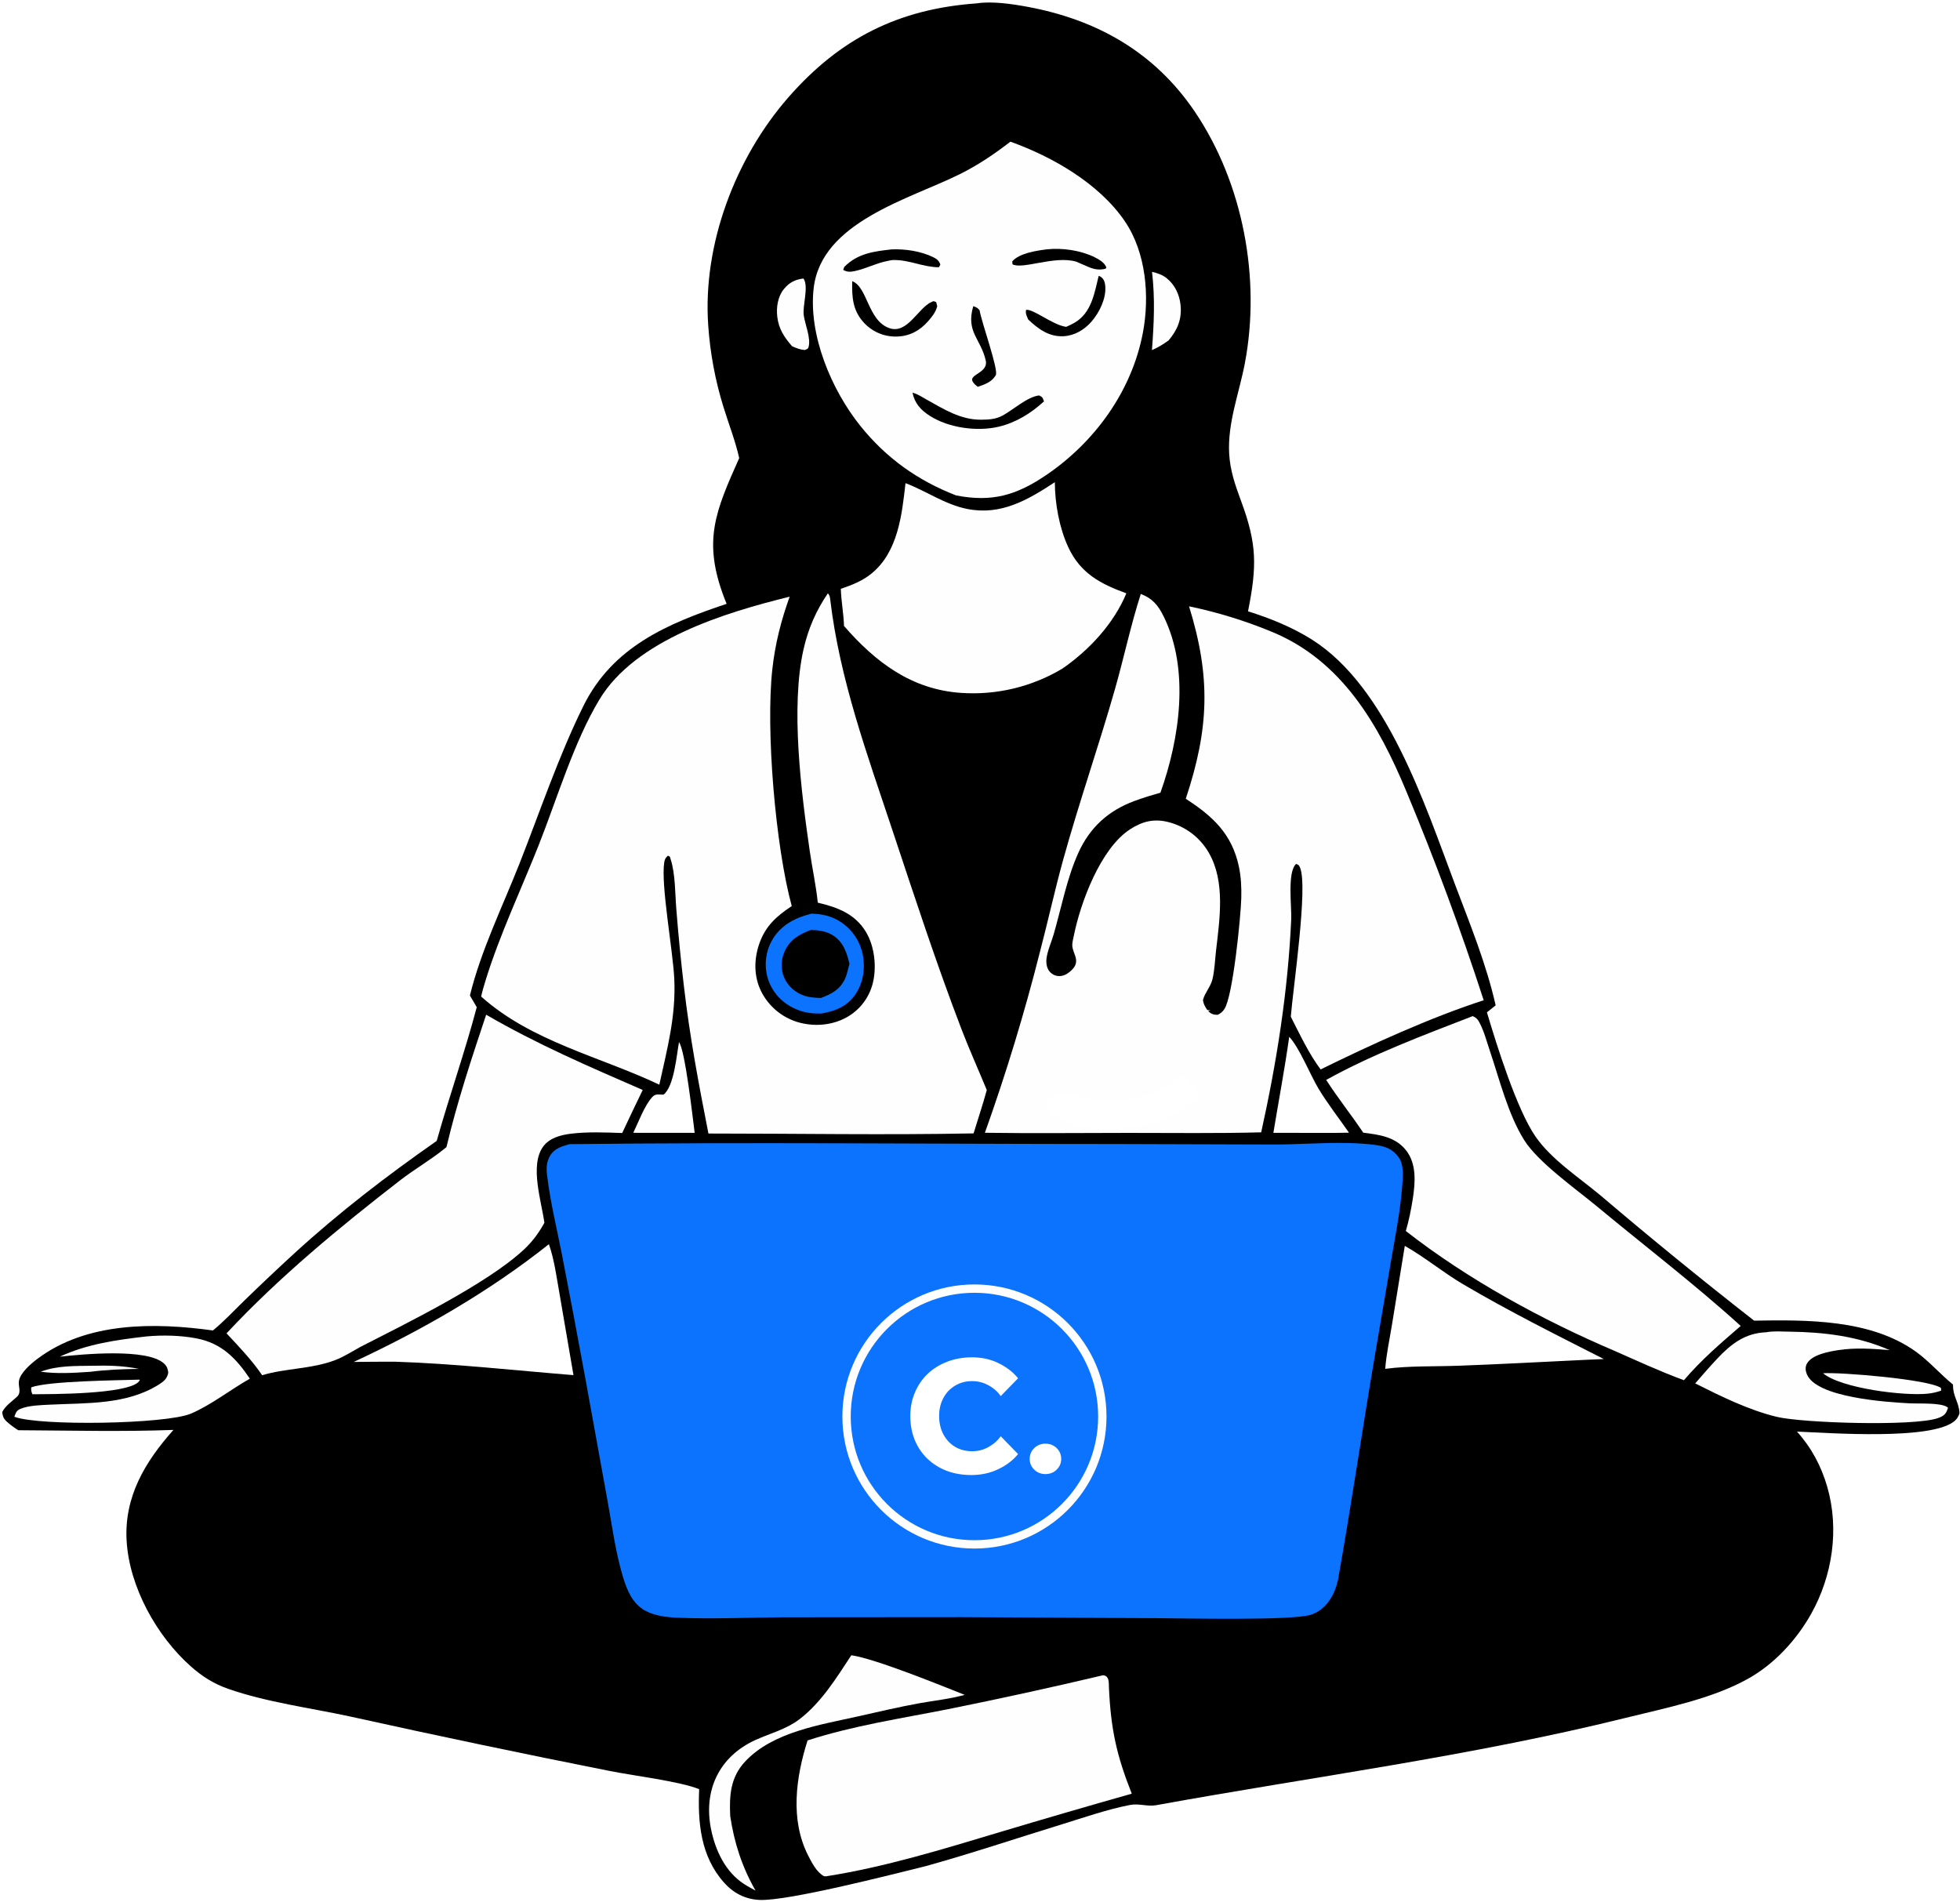 <?xml version="1.0" encoding="UTF-8"?> <svg xmlns="http://www.w3.org/2000/svg" width="705" height="684" viewBox="0 0 705 684" fill="none"><g clip-path="url(#clip0_84_2425)"><path d="M351.321 1.213C356.784 0.344 364.184 1.447 369.629 2.457C394.651 7.097 415.38 18.856 429.8 40.218C447.174 65.956 453.546 100.236 447.772 130.652C445.724 141.435 441.5 152.078 442.127 163.205C442.465 169.198 444.265 174.439 446.339 180.013C452.189 195.743 452.135 203.566 448.91 219.89C456.9 222.389 464.939 225.637 472.023 230.14C498.887 247.216 512.482 289.275 523.214 317.741C528.643 332.143 534.578 346.563 537.98 361.611L534.841 364.135C538.345 375.896 545.588 399.136 552.364 408.886C558.132 417.187 568.079 423.601 575.8 430.07C593.866 445.442 612.247 460.427 630.943 475.027C650.079 474.718 672.818 474.511 689.061 486.13C693.825 489.537 697.9 494.286 702.487 498.02C702.409 502.397 704.695 504.37 704.82 508.393C704.399 509.553 703.964 510.341 703.027 511.137C694.807 518.118 658.224 515.427 646.357 514.929C651.521 520.65 655.091 527.339 657.235 534.736C661.648 549.963 659.155 566.753 651.458 580.493C646.219 589.847 638.198 598.568 628.776 603.82C615.683 611.119 599.184 614.324 584.727 617.905C528.972 631.716 472.307 639.058 415.887 649.309C412.649 649.898 409.782 648.576 406.364 649.245C398.128 650.857 389.962 653.727 381.941 656.195C365.632 661.214 349.447 666.656 333.003 671.226C320.624 674.286 283.438 683.829 273.242 683.389C268.071 683.166 263.788 680.944 260.372 677.087C251.993 667.625 250.959 655.557 251.487 643.55C244.618 640.74 227.673 638.677 219.353 637.008C188.145 630.817 157.008 624.285 125.943 617.411C111.704 614.335 95.749 612.252 82.085 607.458C76.848 605.62 72.841 603.093 68.687 599.422C56.366 588.532 46.526 570.825 45.547 554.247C44.611 538.4 52.175 525.764 62.395 514.325C43.802 515.02 25.18 514.531 6.577 514.438C5.279 513.632 4.05 512.734 2.889 511.743C1.455 510.538 0.975 509.745 0.81 507.893C1.959 505.595 4.228 504.138 6.088 502.421C7.868 500.778 6.469 498.75 6.816 496.688C7.309 493.761 11.16 490.491 13.417 488.79C31.177 475.408 55.603 475.664 76.588 478.553C80.599 475.272 84.229 471.351 87.952 467.737C93.862 461.996 99.853 456.339 105.923 450.767C122.108 435.975 139.139 422.905 157.085 410.368C161.612 394.258 167.208 378.458 171.483 362.28L169.029 358.077C172.957 341.967 180.795 326.01 186.88 310.57C194.175 292.06 201.051 271.649 209.859 253.897C220.39 232.672 239.919 224.356 261.365 217.191C261.09 216.531 260.825 215.868 260.569 215.202C252.647 194.518 257.369 183.883 265.887 164.773C264.5 158.572 262.138 152.585 260.262 146.517C258.766 141.708 257.555 136.829 256.631 131.879C255.706 126.928 255.074 121.941 254.734 116.917C252.732 87.94 264.501 56.895 283.438 35.179C302.053 13.833 323.176 3.212 351.321 1.213ZM197.434 447.524C176.203 464.42 151.829 478.448 127.222 489.879C132.186 489.849 137.161 489.754 142.125 489.792C163.537 490.491 184.927 492.898 206.277 494.625L201.251 465.329C200.228 459.609 199.377 452.992 197.434 447.524ZM505.299 448.131L500.65 476.706C499.813 481.857 498.642 487.163 498.253 492.362C506.796 491.231 515.913 491.558 524.54 491.247C538.571 490.742 552.599 489.969 566.624 489.303C570.042 489.144 573.463 488.947 576.883 488.835C559.772 480.128 542.73 471.647 526.181 461.879C518.999 457.64 512.579 452.25 505.299 448.131ZM463.723 372.932C462.102 384.495 459.922 395.958 458.029 407.475L480.461 407.489L485.225 407.419C481.572 402.159 477.597 397.101 474.283 391.614C471.301 386.677 467.412 376.836 463.723 372.932ZM244.226 374.863C243.383 379.482 242.477 390.849 238.645 393.747C236.841 393.76 235.786 393.255 234.506 394.721C231.676 397.963 229.686 403.554 227.789 407.46L233.858 407.47L249.867 407.476C249.219 402.504 246.448 377.61 244.226 374.863Z" fill="black"></path><path d="M33.306 491.25C38.989 491.104 44.408 491.246 49.992 492.378C44.107 492.455 38.34 492.668 32.494 493.42C26.449 493.822 20.646 494.219 14.624 493.386C20.705 491.129 26.928 491.361 33.306 491.25Z" fill="#FEFEFE"></path><path d="M50.204 496.245L50.263 496.488C50.079 496.721 49.932 496.989 49.709 497.186C44.827 501.507 18.819 501.472 11.639 501.492C11.283 500.552 11.123 500.018 11.247 499.013C17.326 496.733 42.255 496.489 50.204 496.245Z" fill="#FEFEFE"></path><path d="M655.737 493.949C661.854 493.5 693.713 496.115 698.142 499.218L698.227 500.195C696.699 500.738 695.128 501.099 693.516 501.278C685.048 502.199 662.313 499.414 655.737 493.949Z" fill="#FEFEFE"></path><path d="M414.375 97.774C416.332 98.238 418.143 98.839 419.727 100.129C422.625 102.491 424.242 105.991 424.634 109.665C425.175 114.748 423.543 118.649 420.322 122.462C418.359 123.863 416.563 124.957 414.351 125.932C415.07 116.315 415.505 107.374 414.375 97.774Z" fill="#FEFEFE"></path><path d="M288.98 100.176C289.016 100.213 289.061 100.244 289.088 100.288C290.931 103.292 288.594 109.928 289.117 113.498C289.597 116.777 291.7 121.561 290.856 124.753C290.635 125.587 290.196 125.551 289.49 125.901C287.791 125.768 286.481 125.217 284.919 124.562C282.074 121.245 280.097 118.387 279.574 113.877C279.186 110.529 279.774 106.626 281.973 103.96C283.926 101.592 285.975 100.555 288.98 100.176Z" fill="#FEFEFE"></path><path d="M291.965 328.621C295.416 328.777 298.524 329.328 301.543 331.089C301.819 331.248 302.089 331.415 302.355 331.589C302.622 331.762 302.884 331.943 303.14 332.13C303.398 332.317 303.65 332.511 303.896 332.711C304.143 332.912 304.385 333.118 304.621 333.331C304.857 333.544 305.088 333.763 305.312 333.988C305.537 334.213 305.756 334.444 305.968 334.68C306.181 334.917 306.387 335.158 306.587 335.405C306.787 335.652 306.981 335.905 307.168 336.162C307.355 336.419 307.535 336.68 307.708 336.947C307.882 337.214 308.048 337.485 308.207 337.76C308.366 338.035 308.518 338.315 308.662 338.598C308.807 338.881 308.944 339.167 309.074 339.458C309.204 339.748 309.326 340.041 309.44 340.338C309.555 340.635 309.662 340.934 309.76 341.237C309.859 341.539 309.95 341.843 310.032 342.15C310.116 342.457 310.191 342.766 310.257 343.077C311.348 348.098 310.537 353.64 307.538 357.877C304.503 362.165 300.365 363.664 295.423 364.553C294.844 364.558 294.27 364.549 293.691 364.541C290.484 364.496 287.57 363.731 284.731 362.21C280.423 359.901 277.22 355.991 275.987 351.244C275.841 350.672 275.724 350.094 275.635 349.51C275.547 348.927 275.489 348.34 275.459 347.75C275.429 347.16 275.429 346.57 275.458 345.981C275.488 345.391 275.546 344.804 275.634 344.221C275.722 343.637 275.839 343.059 275.984 342.487C276.13 341.914 276.304 341.351 276.506 340.796C276.708 340.241 276.937 339.698 277.193 339.166C277.45 338.634 277.732 338.116 278.04 337.613C281.176 332.549 286.352 329.974 291.965 328.621Z" fill="#0C73FE"></path><path d="M291.593 334.505C294.402 334.562 297.226 334.907 299.638 336.458C303.384 338.867 304.568 342.61 305.547 346.682L305.173 348.075C304.818 349.433 304.53 350.826 303.929 352.103C302.119 355.944 299.106 357.524 295.287 358.958C293.313 358.896 291.167 358.781 289.287 358.148C286.11 357.078 283.368 354.701 282.047 351.606C280.765 348.6 280.899 345.071 282.27 342.12C284.263 337.829 287.437 336.151 291.593 334.505Z" fill="black"></path><path d="M306.219 595.377C314.962 596.671 337.885 606.022 346.987 609.62C341.771 611.099 336.084 611.663 330.738 612.633C323.277 613.986 315.879 615.731 308.482 617.394C294.938 620.438 278.047 622.945 268.072 633.55C262.684 639.277 262.309 645.85 262.656 653.262C264.132 662.954 266.893 671.502 271.764 680.034C270.304 679.257 268.844 678.458 267.461 677.549C260.87 673.218 257.319 665.545 255.778 658.04C252.9 644.023 258.65 631.775 271.792 625.835C277.074 623.447 282.769 622.028 287.457 618.474C295.367 612.476 300.852 603.552 306.219 595.377Z" fill="#FEFEFE"></path><path d="M52.761 480.693C58.543 480.171 64.859 480.305 70.576 481.384C79.724 483.111 84.936 488.576 89.871 495.895C82.913 499.821 75.95 505.374 68.675 508.469C59.749 512.268 14.093 513.007 5.154 509.595C5.682 508.238 5.864 507.387 7.282 506.78C10.306 505.488 14.783 505.403 18.028 505.242C31.233 504.587 45.63 505.344 57.261 497.924C59.052 496.781 60.098 495.87 60.534 493.7C60.299 492.263 60.121 491.491 58.989 490.443C52.967 484.865 29.723 487.095 21.507 487.987C31.445 483.365 41.989 481.935 52.761 480.693Z" fill="#FEFEFE"></path><path d="M635.27 479.203C637.839 478.715 640.999 478.945 643.61 478.983C656.139 479.164 668.15 480.575 679.722 485.638C673.59 485.123 667.367 484.68 661.252 485.622C657.828 486.15 651.823 487.236 649.973 490.415C649.286 491.597 649.393 492.954 649.87 494.186C653.185 502.745 678.651 504.317 686.804 504.761C690.006 504.935 697.734 504.482 700.271 506.027C700.429 506.123 700.556 506.261 700.698 506.379C700.493 506.932 700.397 507.24 700.161 507.739C699.534 509.068 698.337 509.649 697.012 510.1C688.194 513.1 648.408 511.859 639.127 509.632C629.076 507.221 618.959 502.232 609.75 497.599C612.318 494.636 614.903 491.66 617.583 488.798C622.628 483.41 627.661 479.501 635.27 479.203Z" fill="#FEFEFE"></path><path d="M379.417 173.444C379.448 181.075 381.007 189.787 384.216 196.752C388.587 206.235 395.885 210.043 405.146 213.413C400.622 224.304 391.79 233.827 382.157 240.472C381.477 240.88 380.79 241.274 380.095 241.655C379.4 242.037 378.698 242.405 377.99 242.759C377.28 243.114 376.565 243.455 375.844 243.782C375.122 244.11 374.393 244.424 373.659 244.723C372.925 245.023 372.186 245.309 371.441 245.581C370.697 245.853 369.947 246.11 369.193 246.353C368.439 246.597 367.68 246.826 366.917 247.04C366.154 247.255 365.387 247.455 364.617 247.639C363.845 247.825 363.071 247.995 362.294 248.151C361.517 248.307 360.737 248.448 359.954 248.574C359.172 248.701 358.387 248.813 357.6 248.909C356.814 249.005 356.025 249.087 355.235 249.153C354.445 249.22 353.654 249.271 352.862 249.307C352.07 249.344 351.278 249.366 350.485 249.372C349.693 249.378 348.9 249.369 348.108 249.345C347.316 249.322 346.524 249.283 345.733 249.229C327.934 248.055 314.918 238.207 303.578 225.144C303.455 220.698 302.574 216.278 302.438 211.796C306.424 210.43 310.115 209.027 313.441 206.327C323.005 198.566 324.422 185.174 325.706 173.789C333.257 176.629 339.781 181.429 347.848 183.053C360.005 185.502 369.663 179.853 379.417 173.444Z" fill="#FEFEFE"></path><path d="M396.664 602.593C396.824 602.603 396.99 602.58 397.145 602.622C399.058 603.138 398.798 605.256 398.87 606.838C399.555 621.911 401.572 631.247 407.089 645.172C391.277 649.646 375.5 654.241 359.758 658.957C339.115 665.148 318.452 671.549 297.112 674.895L296.395 674.852C293.784 673.492 291.983 669.967 290.677 667.394C284.135 654.505 286.265 639.283 290.48 626.015C306.939 620.69 324.085 618.128 341.011 614.774C359.63 611.025 378.181 606.965 396.664 602.593Z" fill="#FEFEFE"></path><path d="M174.871 364.982C193.158 375.609 211.827 383.641 231.182 392.052C228.682 397.194 226.222 402.353 223.801 407.531C217.761 407.336 211.386 407.043 205.388 407.781C201.681 408.237 197.639 409.276 195.337 412.464C190.451 419.231 194.818 432.299 195.812 439.836C193.754 443.526 191.573 446.538 188.467 449.435C175.24 461.772 146.371 475.898 129.479 484.548C126.534 486.183 123.675 488.027 120.519 489.235C112.085 492.461 102.89 492.082 94.293 494.652C90.612 489.245 85.948 484.364 81.478 479.601C100.164 459.545 122.32 441.262 143.967 424.514C149.215 420.453 155.054 417.143 160.174 412.944L160.596 412.592C164.419 396.411 169.609 380.737 174.871 364.982Z" fill="#FEFEFE"></path><path d="M529.729 365.485C531.001 366.063 531.459 366.532 532.132 367.776C533.79 370.838 534.733 374.542 535.848 377.841C539.362 388.245 542.401 400.741 548.233 410.073C553.241 418.085 567.05 427.812 574.501 433.999C591.641 448.23 609.647 461.973 626.122 476.93C618.806 483.258 612.007 489.05 605.692 496.451C597.293 493.366 589.109 489.589 580.927 485.974C554.874 474.89 528.02 460.251 505.663 442.781C506.778 439.021 507.586 435.016 508.182 431.14C509.066 425.4 509.588 418.731 505.825 413.856C501.988 408.886 496.125 408.142 490.345 407.41C486.051 400.98 481.205 394.966 477.018 388.436C493.808 379.142 511.873 372.412 529.729 365.485Z" fill="#FEFEFE"></path><path d="M363.439 50.958C378.585 56.388 395.289 65.975 404.54 79.5C412.275 90.809 413.583 106.643 411.067 119.8C407.06 140.753 393.732 159.092 376.213 170.945C365.486 178.203 356.695 180.708 343.876 178.19C330.046 172.818 318.727 164.74 309.423 153.142C299.049 140.209 290.658 120.346 292.697 103.474C295.557 79.804 327.077 71.645 345.145 62.693C351.794 59.399 357.587 55.465 363.439 50.958Z" fill="#FEFEFE"></path><path d="M350.077 110.122C351.138 110.512 351.692 110.692 352.358 111.63C353.058 115.954 359.231 132.982 358.18 134.917C356.858 137.348 354.203 138.307 351.729 139.127C350.904 138.512 350.355 138.115 349.84 137.194C348.429 134.668 355.564 134.117 354.569 129.692C352.787 121.766 347.356 119.496 350.077 110.122Z" fill="black"></path><path d="M376.598 89.676C382.099 89.103 388.665 90.027 393.655 92.487C395.32 93.308 397.356 94.441 397.981 96.289L397.638 96.661C395.505 97.221 393.575 96.905 391.579 96.045L387.078 94.105C379.259 91.86 367.929 97.003 364.206 95.083L364.081 94.06C366.564 91.052 372.907 90.145 376.598 89.676Z" fill="black"></path><path d="M320.873 89.69C325.796 89.546 331.023 90.313 335.508 92.424C336.928 93.092 337.73 93.691 338.245 95.178L337.719 96.122C332.181 96.15 327.14 93.451 321.558 93.53C321.332 93.533 321.105 93.542 320.878 93.548C320.71 93.578 320.542 93.605 320.374 93.637L319.537 93.798C315.256 94.583 311.554 96.641 307.379 97.519C305.87 97.837 304.61 97.873 303.306 97.078L303.659 96.038C308.482 91.124 314.387 90.395 320.873 89.69Z" fill="black"></path><path d="M395.193 99.194C395.52 99.348 395.925 99.518 396.197 99.757C397.25 100.679 397.494 101.828 397.577 103.169C397.846 107.52 395.4 112.461 392.614 115.663C390.032 118.63 386.534 120.727 382.546 120.936C377.303 121.211 373.423 118.311 369.826 114.905C369.339 113.729 368.768 112.742 369.084 111.444C371.664 111.121 378.172 116.467 382.769 117.421L383.486 117.564C384.554 117.109 385.593 116.625 386.594 116.032C392.617 112.471 393.681 105.423 395.193 99.194Z" fill="black"></path><path d="M306.543 101.138C312.121 103.277 312.139 115.356 319.918 118.038C326.412 120.277 330.22 110.741 335.092 108.613C336.044 108.198 335.634 108.285 336.738 108.663L337.119 110.143C336.552 112.316 335.268 113.908 333.806 115.567C330.856 118.915 327.279 120.885 322.761 121.048C322.222 121.07 321.684 121.064 321.146 121.03C320.608 120.996 320.073 120.934 319.542 120.844C319.01 120.754 318.485 120.636 317.966 120.491C317.446 120.346 316.936 120.175 316.435 119.977C315.933 119.779 315.444 119.555 314.966 119.306C314.488 119.056 314.024 118.783 313.575 118.485C313.125 118.187 312.693 117.867 312.277 117.525C311.861 117.181 311.464 116.818 311.086 116.434C306.72 111.973 306.38 106.992 306.543 101.138Z" fill="black"></path><path d="M328.219 141.245C330.024 141.685 331.701 142.837 333.321 143.74C339.528 147.201 345.539 151.027 352.923 150.965C355.667 150.942 358.15 150.811 360.606 149.485C364.499 147.381 369.453 142.757 373.763 142.235C375.089 142.879 374.973 142.975 375.522 144.368C370.881 148.636 365.408 152.031 359.213 153.486C351.433 155.315 341.225 153.926 334.406 149.546C331.133 147.443 329.016 145.062 328.219 141.245Z" fill="black"></path><path d="M410.336 213.641C414.513 215.217 416.59 217.731 418.544 221.689C428.036 240.907 424.285 265.773 417.411 285.111C414.242 286.02 411.05 286.99 407.96 288.14C398.588 291.629 391.984 297.666 387.871 306.771C383.762 315.868 381.788 326.38 379.028 335.978C378.209 338.827 376.771 341.89 376.414 344.827C376.265 346.053 376.392 347.418 376.943 348.538C377.015 348.685 377.095 348.828 377.183 348.966C377.27 349.104 377.365 349.238 377.467 349.366C377.568 349.494 377.676 349.616 377.792 349.733C377.906 349.849 378.027 349.96 378.154 350.064C378.281 350.167 378.413 350.263 378.55 350.353C378.687 350.443 378.829 350.525 378.975 350.599C379.121 350.673 379.27 350.739 379.424 350.798C379.576 350.856 379.732 350.905 379.891 350.947C381.325 351.312 382.84 350.938 384.038 350.103C389.733 346.132 385.698 343.363 385.686 339.923C385.682 338.896 386.056 337.549 386.26 336.533C388.628 324.702 395.869 305.16 406.473 298.296C410.859 295.457 414.999 294.392 420.086 295.653C420.47 295.747 420.851 295.85 421.231 295.964C421.609 296.077 421.985 296.2 422.358 296.333C422.73 296.465 423.099 296.607 423.465 296.759C423.83 296.91 424.191 297.07 424.549 297.24C424.906 297.41 425.259 297.588 425.608 297.776C425.956 297.964 426.299 298.16 426.638 298.365C426.976 298.57 427.308 298.783 427.636 299.005C427.964 299.227 428.285 299.457 428.601 299.696C428.917 299.934 429.226 300.18 429.53 300.434C429.833 300.688 430.13 300.949 430.42 301.218C430.709 301.487 430.992 301.763 431.268 302.047C431.544 302.33 431.812 302.62 432.074 302.918C432.335 303.214 432.589 303.518 432.835 303.828C433.08 304.138 433.318 304.454 433.548 304.776C433.778 305.098 433.999 305.425 434.212 305.759C434.425 306.092 434.63 306.43 434.826 306.774C440.787 317.103 438.723 330.557 437.412 341.825C437.02 345.198 436.896 349.087 436.082 352.349C435.447 354.894 433.437 356.993 432.704 359.637C432.868 361.169 433.417 362.018 434.231 363.268L435.422 363.446L434.576 363.669C435.669 364.79 436.496 364.99 437.963 365.031C439.085 364.504 439.733 363.944 440.418 362.928C443.445 358.442 446.313 329.802 446.483 322.978C446.578 319.152 446.4 315.352 445.597 311.6C443.106 299.95 436.169 293.528 426.512 287.313C434.917 262.067 435.581 243.559 427.693 218.09C432.821 219.154 437.887 220.457 442.893 222.001C447.897 223.544 452.818 225.32 457.656 227.329C482.702 237.724 495.869 260.635 505.851 284.637C516.146 309.309 525.422 334.36 533.678 359.788C514.708 365.902 492.98 375.816 475.022 384.667C470.714 378.892 467.565 372.086 464.291 365.692C465.118 355.419 470.539 318.97 467.621 312.089C467.223 311.148 467.183 311.137 466.205 310.735C462.955 313.673 464.642 326.123 464.444 330.57C463.291 356.455 459.229 382.027 453.642 407.292C437.66 407.714 421.732 407.481 405.75 407.492C388.574 407.503 371.439 407.692 354.26 407.45C361.924 386.003 368.543 364.238 374.115 342.156C376.963 331.315 379.35 320.358 382.332 309.552C388.053 288.82 395.175 268.5 401.065 247.815C404.287 236.499 406.739 224.817 410.336 213.641Z" fill="#FEFEFE"></path><path d="M425.275 386.944C427.408 387.969 430.33 392.445 431.95 394.36C429.213 396.485 426.506 398.535 423.434 400.157C411.659 406.375 396.571 407.58 383.876 403.717C382.616 403.235 381.19 402.782 380.015 402.129C378.645 401.368 377.031 399.028 376.827 397.456C376.681 396.334 376.95 395.542 377.835 394.797C382.127 391.185 390.883 395.334 395.817 395.807C396.471 395.869 397.127 395.916 397.783 395.946C398.439 395.977 399.096 395.992 399.754 395.99C400.411 395.989 401.068 395.972 401.725 395.938C402.381 395.906 403.037 395.857 403.691 395.791C404.345 395.727 404.997 395.646 405.647 395.55C406.297 395.454 406.945 395.342 407.59 395.214C408.234 395.086 408.876 394.943 409.514 394.784C410.151 394.626 410.784 394.452 411.414 394.262C412.044 394.073 412.668 393.868 413.288 393.648C413.907 393.429 414.521 393.195 415.13 392.945C415.738 392.696 416.339 392.432 416.935 392.154C417.53 391.876 418.118 391.583 418.7 391.276C419.281 390.969 419.854 390.648 420.42 390.313C420.986 389.979 421.543 389.631 422.092 389.269C422.641 388.908 423.181 388.533 423.712 388.145C424.242 387.757 424.763 387.357 425.275 386.944Z" fill="white"></path><path d="M297.791 213.387C298.459 214.303 298.496 214.53 298.625 215.617C302.027 244.327 311.901 271.308 320.982 298.574C328.979 322.583 336.817 346.678 345.89 370.309C348.71 377.655 351.95 384.812 354.94 392.087C353.508 397.309 351.776 402.489 350.191 407.669C318.445 408.294 286.576 407.713 254.817 407.719C251.237 389.415 248.133 373.162 245.967 354.467C244.897 345.383 244.002 336.282 243.282 327.164C242.804 321.516 242.96 314.376 241.213 309.014C240.85 307.902 241.153 308.239 240.252 307.789C239.339 308.59 239.102 309.055 238.914 310.273C237.683 318.289 242.011 341.645 242.527 351.951C243.2 365.415 240.003 377.193 237.154 390.145C215.704 379.982 191.248 374.697 173.07 358.45C173.503 356.393 174.144 354.387 174.741 352.372C179.834 335.989 187.458 319.914 193.782 303.947C200.433 287.155 206.392 266.928 215.597 251.633C228.557 230.1 260.798 220.335 284.035 214.623C280.965 223.139 278.821 231.561 277.817 240.573C275.36 262.644 278.975 304.63 284.789 325.912C279.507 329.393 275.444 332.963 273.231 339.101C271.159 344.847 271.055 351.123 273.82 356.662C273.984 356.984 274.155 357.303 274.333 357.617C274.513 357.931 274.699 358.24 274.893 358.545C275.088 358.849 275.29 359.149 275.499 359.444C275.709 359.738 275.925 360.027 276.149 360.311C276.373 360.595 276.604 360.873 276.842 361.145C277.08 361.417 277.324 361.684 277.575 361.944C277.827 362.204 278.084 362.457 278.347 362.704C278.611 362.951 278.881 363.192 279.157 363.426C279.433 363.659 279.714 363.885 280.001 364.105C280.289 364.325 280.581 364.537 280.878 364.742C281.176 364.946 281.479 365.144 281.786 365.334C282.094 365.524 282.407 365.706 282.723 365.88C283.04 366.054 283.361 366.22 283.686 366.378C284.011 366.536 284.34 366.686 284.672 366.828C285.005 366.97 285.341 367.103 285.68 367.228C286.019 367.352 286.361 367.469 286.706 367.577C292.552 369.382 299.256 368.908 304.619 365.873C304.903 365.713 305.183 365.547 305.458 365.373C305.734 365.199 306.004 365.019 306.27 364.832C306.536 364.644 306.798 364.451 307.054 364.251C307.311 364.05 307.562 363.843 307.808 363.63C308.054 363.417 308.295 363.198 308.53 362.973C308.766 362.747 308.995 362.516 309.218 362.28C309.442 362.043 309.659 361.801 309.87 361.554C310.082 361.306 310.287 361.053 310.485 360.796C310.683 360.538 310.875 360.275 311.06 360.007C311.246 359.739 311.424 359.467 311.596 359.191C311.768 358.914 311.932 358.633 312.089 358.349C312.247 358.063 312.398 357.775 312.54 357.483C312.684 357.19 312.819 356.894 312.947 356.595C313.075 356.295 313.196 355.993 313.308 355.688C313.421 355.382 313.526 355.075 313.624 354.765C313.722 354.454 313.811 354.141 313.892 353.826C315.429 347.964 314.609 340.36 311.432 335.136C307.478 328.635 301.15 326.333 294.154 324.674C293.52 318.517 292.179 312.413 291.288 306.287C288.201 285.052 284.295 254.339 289.038 233.489C290.731 226.048 293.525 219.69 297.791 213.387Z" fill="#FEFEFE"></path><path d="M204.813 411.546C270.007 410.792 335.289 411.493 400.493 411.492L459.011 411.671C470.631 411.617 482.824 410.347 494.351 411.788C498.105 412.257 500.779 413.116 503.083 416.264C505.128 419.058 504.597 423.681 504.331 427.025C503.617 436.004 501.832 444.92 500.297 453.788L494.618 487.119C489.986 514.165 486.071 541.377 481.245 568.376C480.879 569.782 480.507 571.194 479.92 572.526C478.233 576.354 475.529 579.515 471.448 580.823C464.769 582.962 426.166 582.103 416.708 582.04L345.698 581.68L281.648 581.727C269.145 581.804 256.559 582.386 244.06 581.895C240.024 581.737 235.766 581.304 232.152 579.371C227.538 576.902 225.565 572.078 224.109 567.305C221.441 558.553 220.218 549.161 218.587 540.164L210.461 495.346C207.741 480.515 204.94 465.7 202.06 450.9C200.219 441.553 197.856 432 196.761 422.551C196.468 420.019 196.548 417.916 197.886 415.666C199.429 413.072 202.087 412.336 204.813 411.546Z" fill="#0C73FE"></path><g filter="url(#filter0_d_84_2425)"><path d="M395 505.5C395 530.077 375.077 550 350.5 550C325.923 550 306 530.077 306 505.5C306 480.923 325.923 461 350.5 461C375.077 461 395 480.923 395 505.5Z" fill="#0C73FE"></path><path d="M359.959 512.611L366.194 519.016C364.38 521.245 362 523.059 359.052 524.457C356.143 525.855 352.931 526.554 349.417 526.554C346.13 526.554 343.145 526.044 340.462 525.023C337.78 523.965 335.456 522.492 333.491 520.603C331.564 518.713 330.072 516.484 329.014 513.915C327.956 511.308 327.427 508.455 327.427 505.357C327.427 502.296 327.975 499.481 329.07 496.912C330.166 494.305 331.696 492.056 333.661 490.167C335.664 488.278 338.006 486.823 340.689 485.803C343.41 484.745 346.395 484.216 349.644 484.216C353.158 484.216 356.332 484.915 359.166 486.313C362.037 487.711 364.38 489.525 366.194 491.754L359.959 498.159C358.788 496.496 357.295 495.193 355.482 494.248C353.706 493.266 351.76 492.774 349.644 492.774C347.377 492.774 345.337 493.322 343.523 494.418C341.747 495.476 340.349 496.95 339.329 498.839C338.309 500.728 337.799 502.901 337.799 505.357C337.799 507.813 338.309 510.004 339.329 511.931C340.349 513.82 341.747 515.313 343.523 516.408C345.337 517.466 347.377 517.995 349.644 517.995C351.76 517.995 353.706 517.504 355.482 516.522C357.295 515.539 358.788 514.236 359.959 512.611Z" fill="white"></path><path d="M381.708 520.773C381.708 522.284 381.161 523.569 380.065 524.627C378.969 525.685 377.628 526.214 376.041 526.214C374.454 526.214 373.112 525.685 372.017 524.627C370.921 523.569 370.373 522.284 370.373 520.773C370.373 519.223 370.921 517.92 372.017 516.862C373.112 515.804 374.454 515.275 376.041 515.275C377.628 515.275 378.969 515.804 380.065 516.862C381.161 517.92 381.708 519.223 381.708 520.773Z" fill="white"></path><path d="M350.5 551.5C375.905 551.5 396.5 530.905 396.5 505.5C396.5 480.095 375.905 459.5 350.5 459.5C325.095 459.5 304.5 480.095 304.5 505.5C304.5 530.905 325.095 551.5 350.5 551.5Z" stroke="white" stroke-width="3"></path></g></g><defs><filter id="filter0_d_84_2425" x="299" y="458" width="103" height="103" filterUnits="userSpaceOnUse" color-interpolation-filters="sRGB"><feFlood flood-opacity="0" result="BackgroundImageFix"></feFlood><feColorMatrix in="SourceAlpha" type="matrix" values="0 0 0 0 0 0 0 0 0 0 0 0 0 0 0 0 0 0 127 0" result="hardAlpha"></feColorMatrix><feOffset dy="4"></feOffset><feGaussianBlur stdDeviation="2"></feGaussianBlur><feComposite in2="hardAlpha" operator="out"></feComposite><feColorMatrix type="matrix" values="0 0 0 0 0 0 0 0 0 0 0 0 0 0 0 0 0 0 0.25 0"></feColorMatrix><feBlend mode="normal" in2="BackgroundImageFix" result="effect1_dropShadow_84_2425"></feBlend><feBlend mode="normal" in="SourceGraphic" in2="effect1_dropShadow_84_2425" result="shape"></feBlend></filter><clipPath id="clip0_84_2425"><rect width="705" height="684" fill="white"></rect></clipPath></defs></svg> 